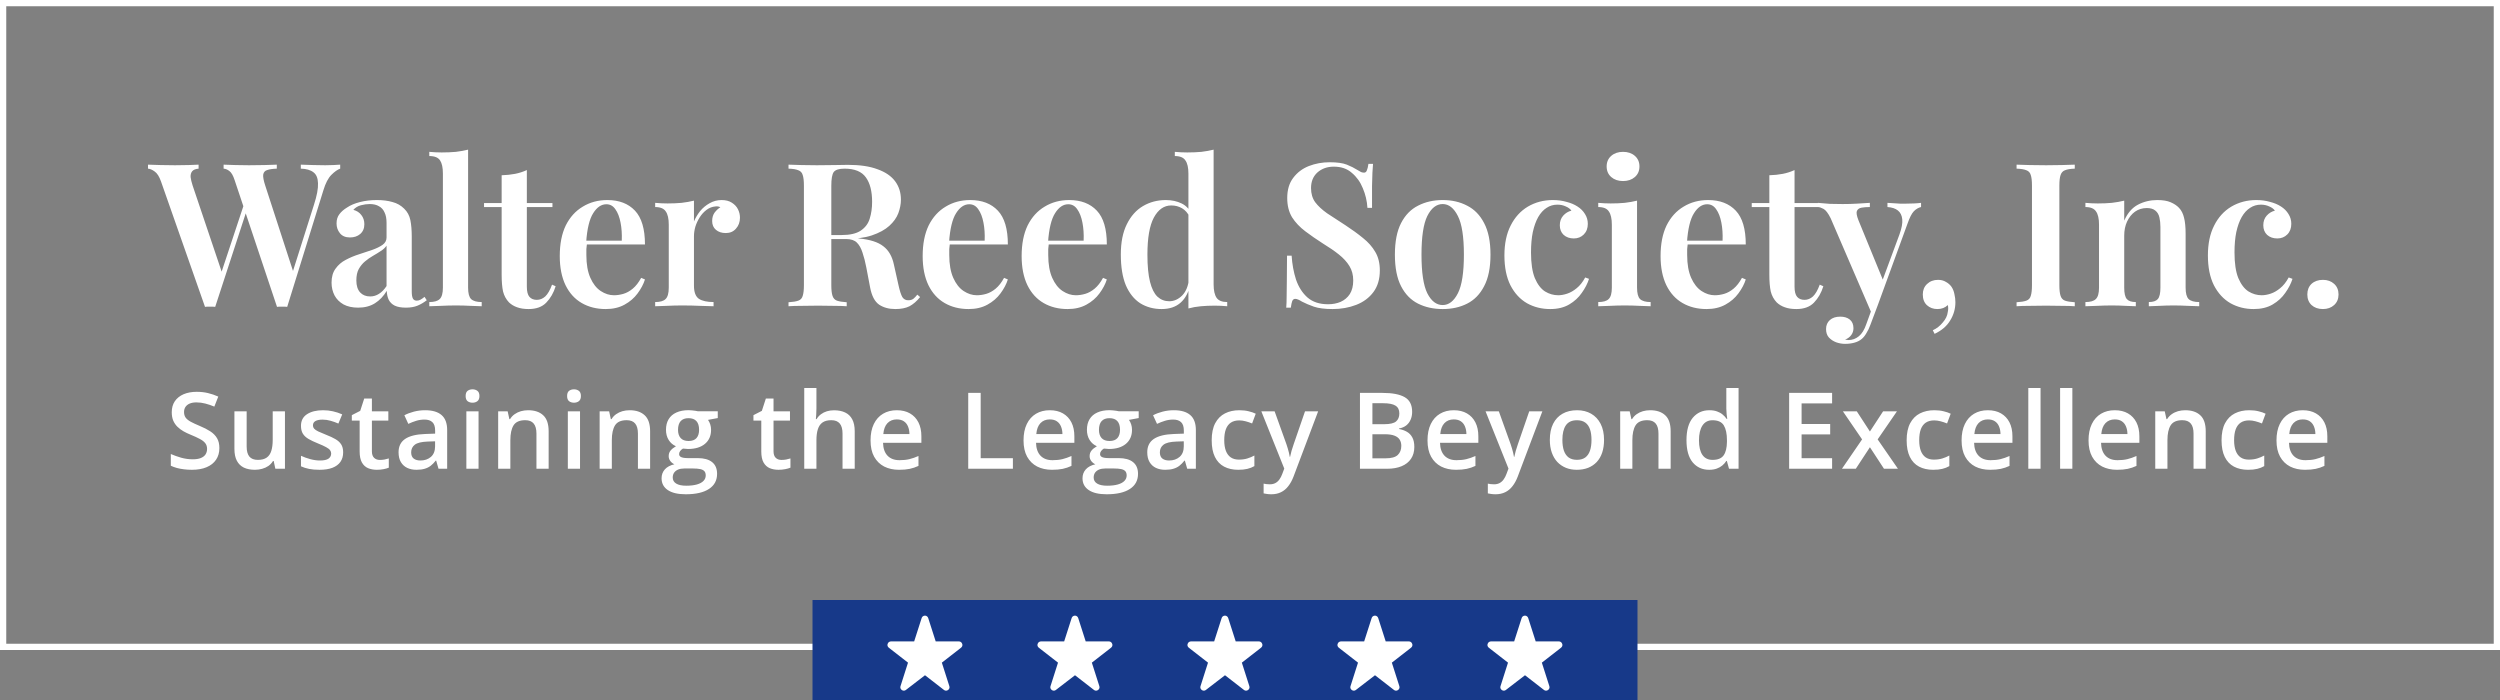 <?xml version="1.0" encoding="UTF-8"?> <svg xmlns="http://www.w3.org/2000/svg" width="400" height="112" viewBox="0 0 400 112" fill="none"><rect x="0" y="0" width="400" height="112" fill="#808080" stroke="none"/><rect x="0.5" y="0.5" width="399" height="103" stroke="white"></rect><path d="M54.432 26.344V26.984C54.005 27.133 53.536 27.464 53.024 27.976C52.512 28.488 52.085 29.309 51.744 30.44L45.952 49.096C45.824 49.096 45.685 49.085 45.536 49.064C45.408 49.064 45.269 49.064 45.12 49.064C44.992 49.064 44.853 49.064 44.704 49.064C44.576 49.085 44.448 49.096 44.32 49.096L37.536 28.808C37.301 28.083 37.024 27.603 36.704 27.368C36.405 27.133 36.096 27.005 35.776 26.984V26.344C36.288 26.365 36.907 26.387 37.632 26.408C38.379 26.429 39.115 26.44 39.84 26.44C40.736 26.44 41.579 26.429 42.368 26.408C43.157 26.387 43.797 26.365 44.288 26.344V26.984C43.627 27.005 43.115 27.08 42.752 27.208C42.389 27.315 42.176 27.56 42.112 27.944C42.069 28.307 42.176 28.883 42.432 29.672L47.04 43.848L46.4 44.872L50.24 32.744C50.709 31.293 50.923 30.152 50.88 29.32C50.859 28.488 50.613 27.901 50.144 27.56C49.675 27.197 49.003 27.005 48.128 26.984V26.344C48.832 26.365 49.493 26.387 50.112 26.408C50.752 26.429 51.392 26.44 52.032 26.44C52.523 26.44 52.96 26.429 53.344 26.408C53.749 26.387 54.112 26.365 54.432 26.344ZM31.776 26.344V26.984C31.285 27.027 30.944 27.165 30.752 27.4C30.56 27.635 30.475 27.944 30.496 28.328C30.539 28.691 30.645 29.139 30.816 29.672L35.712 44.2L34.88 45.224L39.104 32.488L39.584 33.32L34.432 49.096C34.304 49.096 34.165 49.085 34.016 49.064C33.888 49.064 33.749 49.064 33.6 49.064C33.472 49.064 33.333 49.064 33.184 49.064C33.056 49.085 32.928 49.096 32.8 49.096L25.76 29.032C25.483 28.243 25.141 27.709 24.736 27.432C24.352 27.155 24 27.005 23.68 26.984V26.344C24.235 26.365 24.907 26.387 25.696 26.408C26.485 26.429 27.253 26.44 28 26.44C28.789 26.44 29.515 26.429 30.176 26.408C30.837 26.387 31.371 26.365 31.776 26.344ZM57.304 49.224C56.386 49.224 55.608 49.053 54.968 48.712C54.328 48.349 53.848 47.869 53.528 47.272C53.208 46.653 53.048 45.971 53.048 45.224C53.048 44.307 53.261 43.56 53.688 42.984C54.114 42.387 54.658 41.917 55.32 41.576C56.002 41.213 56.717 40.915 57.464 40.68C58.21 40.424 58.914 40.189 59.576 39.976C60.237 39.741 60.781 39.475 61.208 39.176C61.634 38.877 61.848 38.483 61.848 37.992V35.656C61.848 34.973 61.741 34.419 61.528 33.992C61.336 33.544 61.037 33.213 60.632 33C60.248 32.765 59.757 32.648 59.16 32.648C58.712 32.648 58.242 32.712 57.752 32.84C57.261 32.968 56.856 33.213 56.536 33.576C57.09 33.725 57.517 34.003 57.816 34.408C58.136 34.813 58.296 35.304 58.296 35.88C58.296 36.541 58.072 37.064 57.624 37.448C57.197 37.811 56.653 37.992 55.992 37.992C55.288 37.992 54.754 37.768 54.392 37.32C54.029 36.872 53.848 36.349 53.848 35.752C53.848 35.155 53.997 34.664 54.296 34.28C54.594 33.875 55.01 33.512 55.544 33.192C56.077 32.829 56.76 32.541 57.592 32.328C58.424 32.115 59.33 32.008 60.312 32.008C61.25 32.008 62.082 32.115 62.808 32.328C63.533 32.52 64.152 32.872 64.664 33.384C65.176 33.875 65.506 34.483 65.656 35.208C65.805 35.933 65.88 36.819 65.88 37.864V46.632C65.88 47.165 65.944 47.549 66.072 47.784C66.2 47.997 66.402 48.104 66.68 48.104C66.893 48.104 67.096 48.051 67.288 47.944C67.48 47.837 67.693 47.688 67.928 47.496L68.28 48.04C67.81 48.403 67.32 48.691 66.808 48.904C66.296 49.117 65.677 49.224 64.952 49.224C64.205 49.224 63.608 49.117 63.16 48.904C62.733 48.691 62.413 48.381 62.2 47.976C62.008 47.571 61.901 47.091 61.88 46.536C61.368 47.389 60.738 48.051 59.992 48.52C59.245 48.989 58.349 49.224 57.304 49.224ZM59.224 47.432C59.736 47.432 60.205 47.293 60.632 47.016C61.08 46.739 61.485 46.323 61.848 45.768V39.304C61.634 39.624 61.325 39.912 60.92 40.168C60.536 40.424 60.12 40.68 59.672 40.936C59.224 41.192 58.797 41.491 58.392 41.832C58.008 42.152 57.677 42.557 57.4 43.048C57.144 43.517 57.016 44.125 57.016 44.872C57.016 45.704 57.218 46.344 57.624 46.792C58.029 47.219 58.562 47.432 59.224 47.432ZM74.895 23.944V46.024C74.895 46.92 75.055 47.528 75.376 47.848C75.717 48.168 76.282 48.328 77.072 48.328V49C76.688 48.979 76.101 48.957 75.311 48.936C74.543 48.893 73.754 48.872 72.944 48.872C72.154 48.872 71.344 48.893 70.511 48.936C69.701 48.957 69.093 48.979 68.688 49V48.328C69.477 48.328 70.031 48.168 70.352 47.848C70.693 47.528 70.864 46.92 70.864 46.024V27.784C70.864 26.824 70.714 26.12 70.415 25.672C70.117 25.203 69.541 24.968 68.688 24.968V24.296C69.37 24.36 70.031 24.392 70.671 24.392C71.482 24.392 72.24 24.36 72.944 24.296C73.647 24.211 74.298 24.093 74.895 23.944ZM84.295 27.208V32.488H88.391V33.128H84.295V45.864C84.295 46.632 84.434 47.176 84.711 47.496C84.988 47.816 85.383 47.976 85.895 47.976C86.386 47.976 86.834 47.795 87.239 47.432C87.644 47.048 88.007 46.419 88.327 45.544L88.903 45.8C88.583 46.845 88.082 47.72 87.399 48.424C86.738 49.107 85.799 49.448 84.583 49.448C83.858 49.448 83.239 49.352 82.727 49.16C82.236 48.989 81.81 48.733 81.447 48.392C80.978 47.901 80.658 47.315 80.487 46.632C80.338 45.949 80.263 45.043 80.263 43.912V33.128H77.447V32.488H80.263V28.04C81.031 28.019 81.746 27.944 82.407 27.816C83.068 27.688 83.698 27.485 84.295 27.208ZM97.178 32.008C99.056 32.008 100.528 32.573 101.595 33.704C102.661 34.835 103.195 36.637 103.195 39.112H92.41L92.379 38.504H99.483C99.525 37.459 99.461 36.499 99.29 35.624C99.12 34.728 98.843 34.013 98.459 33.48C98.096 32.947 97.616 32.68 97.019 32.68C96.208 32.68 95.504 33.16 94.906 34.12C94.309 35.059 93.936 36.605 93.787 38.76L93.915 38.952C93.872 39.229 93.84 39.528 93.819 39.848C93.819 40.168 93.819 40.488 93.819 40.808C93.819 42.28 94.032 43.496 94.459 44.456C94.885 45.416 95.44 46.12 96.123 46.568C96.805 47.016 97.509 47.24 98.234 47.24C98.725 47.24 99.227 47.165 99.739 47.016C100.251 46.867 100.752 46.589 101.243 46.184C101.733 45.779 102.181 45.203 102.587 44.456L103.195 44.712C102.96 45.459 102.565 46.205 102.011 46.952C101.477 47.677 100.784 48.275 99.93 48.744C99.077 49.213 98.075 49.448 96.922 49.448C95.472 49.448 94.192 49.128 93.082 48.488C91.973 47.848 91.109 46.899 90.49 45.64C89.872 44.36 89.562 42.803 89.562 40.968C89.562 39.027 89.882 37.395 90.522 36.072C91.184 34.749 92.091 33.747 93.243 33.064C94.394 32.36 95.707 32.008 97.178 32.008ZM115.45 32.008C116.111 32.008 116.655 32.147 117.082 32.424C117.53 32.701 117.86 33.053 118.074 33.48C118.287 33.907 118.394 34.355 118.394 34.824C118.394 35.528 118.18 36.115 117.754 36.584C117.348 37.053 116.804 37.288 116.122 37.288C115.482 37.288 114.959 37.117 114.554 36.776C114.148 36.435 113.946 35.965 113.946 35.368C113.946 34.835 114.074 34.387 114.33 34.024C114.607 33.661 114.916 33.373 115.258 33.16C115.023 33.032 114.756 32.989 114.458 33.032C113.946 33.075 113.476 33.256 113.05 33.576C112.623 33.896 112.26 34.291 111.962 34.76C111.663 35.229 111.428 35.731 111.258 36.264C111.108 36.797 111.034 37.309 111.034 37.8V45.704C111.034 46.749 111.3 47.453 111.834 47.816C112.367 48.157 113.146 48.328 114.17 48.328V49C113.679 48.979 112.964 48.957 112.026 48.936C111.108 48.893 110.148 48.872 109.146 48.872C108.314 48.872 107.482 48.893 106.65 48.936C105.839 48.957 105.231 48.979 104.826 49V48.328C105.615 48.328 106.17 48.168 106.49 47.848C106.831 47.528 107.002 46.92 107.002 46.024V35.944C107.002 34.984 106.842 34.28 106.522 33.832C106.223 33.363 105.658 33.128 104.826 33.128V32.456C105.508 32.52 106.17 32.552 106.81 32.552C107.599 32.552 108.346 32.52 109.05 32.456C109.775 32.371 110.436 32.253 111.034 32.104V35.432C111.29 34.835 111.62 34.28 112.026 33.768C112.452 33.256 112.954 32.84 113.53 32.52C114.127 32.179 114.767 32.008 115.45 32.008ZM126.162 26.344C126.695 26.365 127.378 26.387 128.21 26.408C129.042 26.429 129.874 26.44 130.706 26.44C131.751 26.44 132.743 26.429 133.682 26.408C134.621 26.387 135.282 26.376 135.666 26.376C137.586 26.376 139.165 26.611 140.402 27.08C141.661 27.528 142.599 28.168 143.218 29C143.837 29.832 144.146 30.813 144.146 31.944C144.146 32.648 144.007 33.373 143.73 34.12C143.453 34.845 142.973 35.517 142.29 36.136C141.607 36.755 140.669 37.267 139.474 37.672C138.301 38.056 136.797 38.248 134.962 38.248H131.89V37.608H134.642C135.986 37.608 137.01 37.373 137.714 36.904C138.439 36.413 138.919 35.773 139.154 34.984C139.41 34.173 139.538 33.277 139.538 32.296C139.538 30.611 139.207 29.309 138.546 28.392C137.885 27.453 136.743 26.984 135.122 26.984C134.247 26.984 133.671 27.165 133.394 27.528C133.138 27.891 133.01 28.627 133.01 29.736V45.608C133.01 46.376 133.074 46.952 133.202 47.336C133.33 47.72 133.565 47.976 133.906 48.104C134.269 48.232 134.791 48.317 135.474 48.36V49C134.941 48.957 134.258 48.936 133.426 48.936C132.594 48.915 131.751 48.904 130.898 48.904C129.938 48.904 129.042 48.915 128.21 48.936C127.378 48.936 126.695 48.957 126.162 49V48.36C126.866 48.317 127.389 48.232 127.73 48.104C128.093 47.976 128.327 47.72 128.434 47.336C128.562 46.952 128.626 46.376 128.626 45.608V29.736C128.626 28.947 128.562 28.371 128.434 28.008C128.327 27.624 128.093 27.368 127.73 27.24C127.389 27.091 126.866 27.005 126.162 26.984V26.344ZM131.89 37.704C132.893 37.747 133.725 37.8 134.386 37.864C135.069 37.907 135.645 37.949 136.114 37.992C136.605 38.035 137.042 38.088 137.426 38.152C139.197 38.323 140.498 38.739 141.33 39.4C142.183 40.04 142.749 41.021 143.026 42.344L143.762 45.64C143.954 46.515 144.157 47.144 144.37 47.528C144.605 47.891 144.935 48.061 145.362 48.04C145.661 48.04 145.917 47.965 146.13 47.816C146.343 47.645 146.557 47.421 146.77 47.144L147.218 47.528C146.685 48.189 146.119 48.68 145.522 49C144.925 49.299 144.167 49.448 143.25 49.448C142.226 49.448 141.362 49.213 140.658 48.744C139.954 48.253 139.474 47.336 139.218 45.992L138.61 42.792C138.439 41.896 138.237 41.107 138.002 40.424C137.789 39.741 137.49 39.208 137.106 38.824C136.722 38.44 136.157 38.248 135.41 38.248H131.954L131.89 37.704ZM155.242 32.008C157.12 32.008 158.592 32.573 159.658 33.704C160.725 34.835 161.258 36.637 161.258 39.112H150.474L150.442 38.504H157.546C157.589 37.459 157.525 36.499 157.354 35.624C157.184 34.728 156.906 34.013 156.522 33.48C156.16 32.947 155.68 32.68 155.082 32.68C154.272 32.68 153.568 33.16 152.97 34.12C152.373 35.059 152 36.605 151.85 38.76L151.978 38.952C151.936 39.229 151.904 39.528 151.882 39.848C151.882 40.168 151.882 40.488 151.882 40.808C151.882 42.28 152.096 43.496 152.522 44.456C152.949 45.416 153.504 46.12 154.186 46.568C154.869 47.016 155.573 47.24 156.298 47.24C156.789 47.24 157.29 47.165 157.802 47.016C158.314 46.867 158.816 46.589 159.306 46.184C159.797 45.779 160.245 45.203 160.65 44.456L161.258 44.712C161.024 45.459 160.629 46.205 160.074 46.952C159.541 47.677 158.848 48.275 157.994 48.744C157.141 49.213 156.138 49.448 154.986 49.448C153.536 49.448 152.256 49.128 151.146 48.488C150.037 47.848 149.173 46.899 148.554 45.64C147.936 44.36 147.626 42.803 147.626 40.968C147.626 39.027 147.946 37.395 148.586 36.072C149.248 34.749 150.154 33.747 151.306 33.064C152.458 32.36 153.77 32.008 155.242 32.008ZM171.078 32.008C172.956 32.008 174.428 32.573 175.494 33.704C176.561 34.835 177.094 36.637 177.094 39.112H166.31L166.278 38.504H173.382C173.425 37.459 173.361 36.499 173.19 35.624C173.02 34.728 172.742 34.013 172.358 33.48C171.996 32.947 171.516 32.68 170.918 32.68C170.108 32.68 169.404 33.16 168.806 34.12C168.209 35.059 167.836 36.605 167.686 38.76L167.814 38.952C167.772 39.229 167.74 39.528 167.718 39.848C167.718 40.168 167.718 40.488 167.718 40.808C167.718 42.28 167.932 43.496 168.358 44.456C168.785 45.416 169.34 46.12 170.022 46.568C170.705 47.016 171.409 47.24 172.134 47.24C172.625 47.24 173.126 47.165 173.638 47.016C174.15 46.867 174.652 46.589 175.142 46.184C175.633 45.779 176.081 45.203 176.486 44.456L177.094 44.712C176.86 45.459 176.465 46.205 175.91 46.952C175.377 47.677 174.684 48.275 173.83 48.744C172.977 49.213 171.974 49.448 170.822 49.448C169.372 49.448 168.092 49.128 166.982 48.488C165.873 47.848 165.009 46.899 164.39 45.64C163.772 44.36 163.462 42.803 163.462 40.968C163.462 39.027 163.782 37.395 164.422 36.072C165.084 34.749 165.99 33.747 167.142 33.064C168.294 32.36 169.606 32.008 171.078 32.008ZM194.179 23.944V45.512C194.179 46.472 194.339 47.187 194.659 47.656C194.979 48.104 195.544 48.328 196.355 48.328V49C195.693 48.936 195.032 48.904 194.371 48.904C193.581 48.904 192.835 48.936 192.131 49C191.427 49.064 190.765 49.181 190.147 49.352V27.784C190.147 26.824 189.987 26.12 189.667 25.672C189.368 25.203 188.803 24.968 187.971 24.968V24.296C188.653 24.36 189.315 24.392 189.955 24.392C190.765 24.392 191.523 24.36 192.227 24.296C192.931 24.211 193.581 24.093 194.179 23.944ZM186.531 32.008C187.469 32.008 188.312 32.189 189.059 32.552C189.805 32.915 190.36 33.523 190.723 34.376L190.339 34.696C190.04 34.077 189.635 33.619 189.123 33.32C188.611 33.021 188.035 32.872 187.395 32.872C186.243 32.872 185.315 33.523 184.611 34.824C183.928 36.104 183.587 38.077 183.587 40.744C183.587 42.536 183.725 43.987 184.003 45.096C184.28 46.184 184.675 46.973 185.187 47.464C185.72 47.955 186.349 48.2 187.075 48.2C187.843 48.2 188.536 47.891 189.155 47.272C189.773 46.632 190.136 45.725 190.243 44.552L190.467 45.448C190.189 46.749 189.667 47.741 188.899 48.424C188.131 49.107 187.117 49.448 185.859 49.448C184.579 49.448 183.437 49.139 182.435 48.52C181.453 47.88 180.685 46.92 180.131 45.64C179.597 44.339 179.331 42.696 179.331 40.712C179.331 38.771 179.651 37.16 180.291 35.88C180.931 34.579 181.795 33.608 182.883 32.968C183.971 32.328 185.187 32.008 186.531 32.008ZM212.741 25.96C213.935 25.96 214.853 26.088 215.493 26.344C216.133 26.6 216.687 26.877 217.157 27.176C217.413 27.325 217.615 27.443 217.765 27.528C217.935 27.592 218.095 27.624 218.245 27.624C218.458 27.624 218.607 27.507 218.693 27.272C218.799 27.037 218.885 26.685 218.949 26.216H219.685C219.663 26.621 219.631 27.091 219.589 27.624C219.567 28.157 219.546 28.872 219.525 29.768C219.525 30.643 219.525 31.805 219.525 33.256H218.789C218.725 32.168 218.479 31.123 218.053 30.12C217.647 29.117 217.061 28.296 216.293 27.656C215.546 26.995 214.586 26.664 213.413 26.664C212.367 26.664 211.493 26.973 210.789 27.592C210.106 28.211 209.765 29.043 209.765 30.088C209.765 30.984 209.989 31.741 210.437 32.36C210.885 32.957 211.514 33.544 212.325 34.12C213.157 34.675 214.138 35.315 215.269 36.04C216.314 36.723 217.253 37.405 218.085 38.088C218.917 38.749 219.567 39.485 220.037 40.296C220.527 41.107 220.773 42.099 220.773 43.272C220.773 44.659 220.431 45.811 219.749 46.728C219.066 47.645 218.149 48.328 216.997 48.776C215.845 49.224 214.586 49.448 213.221 49.448C211.962 49.448 210.959 49.32 210.213 49.064C209.487 48.808 208.858 48.541 208.325 48.264C207.855 47.965 207.493 47.816 207.237 47.816C207.023 47.816 206.863 47.933 206.757 48.168C206.671 48.403 206.597 48.755 206.533 49.224H205.797C205.839 48.733 205.861 48.157 205.861 47.496C205.882 46.835 205.893 45.981 205.893 44.936C205.914 43.869 205.925 42.525 205.925 40.904H206.661C206.746 42.269 206.981 43.549 207.365 44.744C207.77 45.917 208.378 46.867 209.189 47.592C210.021 48.317 211.119 48.68 212.485 48.68C213.231 48.68 213.903 48.552 214.501 48.296C215.119 48.019 215.61 47.603 215.973 47.048C216.335 46.472 216.517 45.747 216.517 44.872C216.517 43.997 216.314 43.229 215.909 42.568C215.503 41.907 214.938 41.288 214.213 40.712C213.487 40.136 212.634 39.549 211.653 38.952C210.65 38.312 209.711 37.661 208.837 37C207.962 36.339 207.258 35.592 206.725 34.76C206.213 33.907 205.957 32.883 205.957 31.688C205.957 30.365 206.277 29.288 206.917 28.456C207.557 27.603 208.389 26.973 209.413 26.568C210.458 26.163 211.567 25.96 212.741 25.96ZM230.831 32.008C232.303 32.008 233.605 32.307 234.735 32.904C235.887 33.48 236.794 34.408 237.455 35.688C238.138 36.968 238.479 38.653 238.479 40.744C238.479 42.835 238.138 44.52 237.455 45.8C236.794 47.08 235.887 48.008 234.735 48.584C233.605 49.16 232.303 49.448 230.831 49.448C229.359 49.448 228.047 49.16 226.895 48.584C225.743 48.008 224.837 47.08 224.175 45.8C223.514 44.52 223.183 42.835 223.183 40.744C223.183 38.653 223.514 36.968 224.175 35.688C224.837 34.408 225.743 33.48 226.895 32.904C228.047 32.307 229.359 32.008 230.831 32.008ZM230.831 32.648C229.829 32.648 229.007 33.288 228.367 34.568C227.749 35.827 227.439 37.885 227.439 40.744C227.439 43.603 227.749 45.661 228.367 46.92C229.007 48.179 229.829 48.808 230.831 48.808C231.813 48.808 232.623 48.179 233.263 46.92C233.903 45.661 234.223 43.603 234.223 40.744C234.223 37.885 233.903 35.827 233.263 34.568C232.623 33.288 231.813 32.648 230.831 32.648ZM248.45 32.008C249.24 32.008 249.965 32.104 250.626 32.296C251.309 32.467 251.896 32.712 252.386 33.032C252.898 33.352 253.304 33.757 253.602 34.248C253.901 34.717 254.05 35.24 254.05 35.816C254.05 36.52 253.837 37.085 253.41 37.512C252.984 37.939 252.45 38.152 251.81 38.152C251.149 38.152 250.605 37.96 250.178 37.576C249.773 37.192 249.57 36.68 249.57 36.04C249.57 35.421 249.752 34.909 250.114 34.504C250.477 34.099 250.914 33.832 251.426 33.704C251.234 33.427 250.936 33.203 250.53 33.032C250.125 32.84 249.677 32.744 249.186 32.744C248.546 32.744 247.97 32.915 247.458 33.256C246.946 33.576 246.498 34.067 246.114 34.728C245.752 35.368 245.464 36.168 245.25 37.128C245.058 38.067 244.962 39.155 244.962 40.392C244.962 42.12 245.165 43.485 245.57 44.488C245.997 45.491 246.541 46.205 247.202 46.632C247.864 47.037 248.568 47.24 249.314 47.24C249.762 47.24 250.242 47.155 250.754 46.984C251.266 46.813 251.768 46.525 252.258 46.12C252.77 45.715 253.229 45.139 253.634 44.392L254.242 44.616C254.008 45.363 253.624 46.109 253.09 46.856C252.578 47.603 251.906 48.221 251.074 48.712C250.242 49.203 249.229 49.448 248.034 49.448C246.669 49.448 245.432 49.139 244.322 48.52C243.213 47.88 242.328 46.92 241.666 45.64C241.026 44.36 240.706 42.771 240.706 40.872C240.706 38.995 241.037 37.405 241.698 36.104C242.36 34.781 243.277 33.768 244.45 33.064C245.645 32.36 246.978 32.008 248.45 32.008ZM259.687 24.296C260.455 24.296 261.085 24.509 261.575 24.936C262.066 25.363 262.311 25.928 262.311 26.632C262.311 27.336 262.066 27.901 261.575 28.328C261.085 28.755 260.455 28.968 259.687 28.968C258.919 28.968 258.29 28.755 257.799 28.328C257.309 27.901 257.063 27.336 257.063 26.632C257.063 25.928 257.309 25.363 257.799 24.936C258.29 24.509 258.919 24.296 259.687 24.296ZM261.927 32.104V46.024C261.927 46.92 262.087 47.528 262.407 47.848C262.749 48.168 263.314 48.328 264.103 48.328V49C263.719 48.979 263.133 48.957 262.343 48.936C261.554 48.893 260.754 48.872 259.943 48.872C259.154 48.872 258.354 48.893 257.543 48.936C256.733 48.957 256.125 48.979 255.719 49V48.328C256.509 48.328 257.063 48.168 257.383 47.848C257.725 47.528 257.895 46.92 257.895 46.024V35.976C257.895 34.995 257.735 34.28 257.415 33.832C257.117 33.363 256.551 33.128 255.719 33.128V32.456C256.402 32.52 257.063 32.552 257.703 32.552C258.493 32.552 259.239 32.52 259.943 32.456C260.669 32.371 261.33 32.253 261.927 32.104ZM273.307 32.008C275.185 32.008 276.657 32.573 277.723 33.704C278.79 34.835 279.323 36.637 279.323 39.112H268.539L268.507 38.504H275.611C275.654 37.459 275.59 36.499 275.419 35.624C275.249 34.728 274.971 34.013 274.587 33.48C274.225 32.947 273.745 32.68 273.147 32.68C272.337 32.68 271.633 33.16 271.035 34.12C270.438 35.059 270.065 36.605 269.915 38.76L270.043 38.952C270.001 39.229 269.969 39.528 269.947 39.848C269.947 40.168 269.947 40.488 269.947 40.808C269.947 42.28 270.161 43.496 270.587 44.456C271.014 45.416 271.569 46.12 272.251 46.568C272.934 47.016 273.638 47.24 274.363 47.24C274.854 47.24 275.355 47.165 275.867 47.016C276.379 46.867 276.881 46.589 277.371 46.184C277.862 45.779 278.31 45.203 278.715 44.456L279.323 44.712C279.089 45.459 278.694 46.205 278.139 46.952C277.606 47.677 276.913 48.275 276.059 48.744C275.206 49.213 274.203 49.448 273.051 49.448C271.601 49.448 270.321 49.128 269.211 48.488C268.102 47.848 267.238 46.899 266.619 45.64C266.001 44.36 265.691 42.803 265.691 40.968C265.691 39.027 266.011 37.395 266.651 36.072C267.313 34.749 268.219 33.747 269.371 33.064C270.523 32.36 271.835 32.008 273.307 32.008ZM287.127 27.208V32.488H291.223V33.128H287.127V45.864C287.127 46.632 287.266 47.176 287.543 47.496C287.821 47.816 288.215 47.976 288.727 47.976C289.218 47.976 289.666 47.795 290.071 47.432C290.477 47.048 290.839 46.419 291.159 45.544L291.735 45.8C291.415 46.845 290.914 47.72 290.231 48.424C289.57 49.107 288.631 49.448 287.415 49.448C286.69 49.448 286.071 49.352 285.559 49.16C285.069 48.989 284.642 48.733 284.279 48.392C283.81 47.901 283.49 47.315 283.319 46.632C283.17 45.949 283.095 45.043 283.095 43.912V33.128H280.279V32.488H283.095V28.04C283.863 28.019 284.578 27.944 285.239 27.816C285.901 27.688 286.53 27.485 287.127 27.208ZM307.369 32.456V33.128C306.964 33.213 306.58 33.437 306.217 33.8C305.876 34.163 305.545 34.803 305.225 35.72L300.489 48.712L299.497 50.216L292.905 34.92C292.5 34.109 292.116 33.608 291.753 33.416C291.391 33.224 291.092 33.128 290.857 33.128V32.456C291.476 32.52 292.116 32.573 292.777 32.616C293.46 32.637 294.143 32.648 294.825 32.648C295.615 32.648 296.372 32.627 297.097 32.584C297.844 32.541 298.537 32.499 299.177 32.456V33.128C298.687 33.128 298.249 33.16 297.865 33.224C297.481 33.288 297.225 33.469 297.097 33.768C296.991 34.045 297.076 34.536 297.353 35.24L301.353 45L301.097 45.128L303.913 37.512C304.276 36.509 304.425 35.699 304.361 35.08C304.297 34.461 304.063 33.992 303.657 33.672C303.252 33.352 302.697 33.171 301.993 33.128V32.456C302.335 32.477 302.676 32.499 303.017 32.52C303.359 32.541 303.689 32.563 304.009 32.584C304.329 32.584 304.639 32.584 304.937 32.584C305.385 32.584 305.823 32.573 306.249 32.552C306.697 32.531 307.071 32.499 307.369 32.456ZM300.489 48.712L299.273 51.944C299.081 52.477 298.868 52.925 298.633 53.288C298.42 53.672 298.175 53.981 297.897 54.216C297.577 54.493 297.183 54.696 296.713 54.824C296.265 54.952 295.764 55.016 295.209 55.016C294.719 55.016 294.239 54.931 293.769 54.76C293.321 54.589 292.937 54.333 292.617 53.992C292.319 53.651 292.169 53.203 292.169 52.648C292.169 52.051 292.372 51.571 292.777 51.208C293.183 50.845 293.737 50.664 294.441 50.664C295.06 50.664 295.561 50.813 295.945 51.112C296.351 51.432 296.553 51.901 296.553 52.52C296.553 52.925 296.436 53.288 296.201 53.608C295.967 53.928 295.636 54.173 295.209 54.344C295.316 54.365 295.412 54.376 295.497 54.376C295.604 54.397 295.689 54.408 295.753 54.408C296.372 54.408 296.927 54.205 297.417 53.8C297.908 53.395 298.303 52.755 298.601 51.88L299.753 48.712H300.489ZM310.08 44.776C310.571 44.776 310.987 44.883 311.328 45.096C311.691 45.288 311.989 45.544 312.224 45.864C312.459 46.205 312.619 46.6 312.704 47.048C312.811 47.496 312.864 47.933 312.864 48.36C312.864 49.405 312.587 50.376 312.032 51.272C311.499 52.168 310.667 52.883 309.536 53.416L309.248 52.84C309.867 52.563 310.4 52.147 310.848 51.592C311.317 51.059 311.584 50.493 311.648 49.896C311.733 49.512 311.733 49.149 311.648 48.808C311.221 49.235 310.667 49.448 309.984 49.448C309.323 49.448 308.768 49.245 308.32 48.84C307.872 48.435 307.648 47.859 307.648 47.112C307.648 46.429 307.872 45.875 308.32 45.448C308.789 45 309.376 44.776 310.08 44.776ZM331.963 26.344V26.984C331.28 27.005 330.757 27.091 330.395 27.24C330.053 27.368 329.819 27.624 329.691 28.008C329.563 28.371 329.499 28.947 329.499 29.736V45.608C329.499 46.376 329.563 46.952 329.691 47.336C329.819 47.72 330.053 47.976 330.395 48.104C330.757 48.232 331.28 48.317 331.963 48.36V49C331.429 48.957 330.747 48.936 329.915 48.936C329.083 48.915 328.24 48.904 327.387 48.904C326.427 48.904 325.531 48.915 324.699 48.936C323.867 48.936 323.184 48.957 322.651 49V48.36C323.355 48.317 323.877 48.232 324.219 48.104C324.581 47.976 324.816 47.72 324.923 47.336C325.051 46.952 325.115 46.376 325.115 45.608V29.736C325.115 28.947 325.051 28.371 324.923 28.008C324.816 27.624 324.581 27.368 324.219 27.24C323.877 27.091 323.355 27.005 322.651 26.984V26.344C323.184 26.365 323.867 26.387 324.699 26.408C325.531 26.429 326.427 26.44 327.387 26.44C328.24 26.44 329.083 26.429 329.915 26.408C330.747 26.387 331.429 26.365 331.963 26.344ZM345.155 32.008C346.051 32.008 346.766 32.125 347.299 32.36C347.854 32.595 348.302 32.893 348.643 33.256C349.027 33.661 349.294 34.184 349.443 34.824C349.614 35.464 349.699 36.328 349.699 37.416V46.024C349.699 46.92 349.859 47.528 350.179 47.848C350.52 48.168 351.086 48.328 351.875 48.328V49C351.491 48.979 350.894 48.957 350.083 48.936C349.294 48.893 348.526 48.872 347.779 48.872C346.99 48.872 346.222 48.893 345.475 48.936C344.728 48.957 344.174 48.979 343.811 49V48.328C344.494 48.328 344.974 48.168 345.251 47.848C345.528 47.528 345.667 46.92 345.667 46.024V36.328C345.667 35.752 345.614 35.24 345.507 34.792C345.4 34.323 345.187 33.96 344.867 33.704C344.547 33.427 344.088 33.288 343.491 33.288C342.787 33.288 342.158 33.48 341.603 33.864C341.07 34.248 340.643 34.781 340.323 35.464C340.024 36.125 339.875 36.872 339.875 37.704V46.024C339.875 46.92 340.014 47.528 340.291 47.848C340.568 48.168 341.048 48.328 341.731 48.328V49C341.368 48.979 340.824 48.957 340.099 48.936C339.374 48.893 338.638 48.872 337.891 48.872C337.102 48.872 336.302 48.893 335.491 48.936C334.68 48.957 334.072 48.979 333.667 49V48.328C334.456 48.328 335.011 48.168 335.331 47.848C335.672 47.528 335.843 46.92 335.843 46.024V35.944C335.843 34.984 335.683 34.28 335.363 33.832C335.064 33.363 334.499 33.128 333.667 33.128V32.456C334.35 32.52 335.011 32.552 335.651 32.552C336.44 32.552 337.187 32.52 337.891 32.456C338.616 32.371 339.278 32.253 339.875 32.104V35.304C340.408 34.088 341.144 33.235 342.083 32.744C343.022 32.253 344.046 32.008 345.155 32.008ZM361.008 32.008C361.797 32.008 362.522 32.104 363.184 32.296C363.866 32.467 364.453 32.712 364.944 33.032C365.456 33.352 365.861 33.757 366.16 34.248C366.458 34.717 366.608 35.24 366.608 35.816C366.608 36.52 366.394 37.085 365.968 37.512C365.541 37.939 365.008 38.152 364.368 38.152C363.706 38.152 363.162 37.96 362.736 37.576C362.33 37.192 362.128 36.68 362.128 36.04C362.128 35.421 362.309 34.909 362.672 34.504C363.034 34.099 363.472 33.832 363.984 33.704C363.792 33.427 363.493 33.203 363.088 33.032C362.682 32.84 362.234 32.744 361.744 32.744C361.104 32.744 360.528 32.915 360.016 33.256C359.504 33.576 359.056 34.067 358.672 34.728C358.309 35.368 358.021 36.168 357.808 37.128C357.616 38.067 357.52 39.155 357.52 40.392C357.52 42.12 357.722 43.485 358.128 44.488C358.554 45.491 359.098 46.205 359.76 46.632C360.421 47.037 361.125 47.24 361.872 47.24C362.32 47.24 362.8 47.155 363.312 46.984C363.824 46.813 364.325 46.525 364.816 46.12C365.328 45.715 365.786 45.139 366.192 44.392L366.8 44.616C366.565 45.363 366.181 46.109 365.648 46.856C365.136 47.603 364.464 48.221 363.632 48.712C362.8 49.203 361.786 49.448 360.592 49.448C359.226 49.448 357.989 49.139 356.88 48.52C355.77 47.88 354.885 46.92 354.224 45.64C353.584 44.36 353.264 42.771 353.264 40.872C353.264 38.995 353.594 37.405 354.256 36.104C354.917 34.781 355.834 33.768 357.008 33.064C358.202 32.36 359.536 32.008 361.008 32.008ZM371.669 44.776C372.394 44.776 372.992 44.989 373.461 45.416C373.93 45.843 374.165 46.408 374.165 47.112C374.165 47.816 373.93 48.381 373.461 48.808C372.992 49.235 372.394 49.448 371.669 49.448C370.922 49.448 370.314 49.235 369.845 48.808C369.397 48.381 369.173 47.816 369.173 47.112C369.173 46.408 369.397 45.843 369.845 45.416C370.314 44.989 370.922 44.776 371.669 44.776Z" fill="white"></path><path d="M35.1 71.696C35.1 72.416 34.922 73.035 34.568 73.556C34.22 74.076 33.716 74.474 33.058 74.751C32.405 75.028 31.624 75.166 30.717 75.166C30.274 75.166 29.851 75.141 29.447 75.091C29.043 75.041 28.661 74.97 28.301 74.876C27.947 74.776 27.623 74.657 27.33 74.519V72.643C27.823 72.858 28.373 73.055 28.982 73.232C29.591 73.403 30.21 73.489 30.841 73.489C31.356 73.489 31.782 73.423 32.12 73.29C32.463 73.152 32.717 72.958 32.883 72.709C33.049 72.454 33.132 72.158 33.132 71.821C33.132 71.461 33.035 71.157 32.842 70.908C32.648 70.659 32.355 70.432 31.962 70.227C31.575 70.017 31.088 69.793 30.501 69.555C30.102 69.394 29.721 69.212 29.355 69.007C28.996 68.802 28.675 68.561 28.393 68.285C28.11 68.008 27.886 67.681 27.72 67.305C27.56 66.923 27.48 66.475 27.48 65.96C27.48 65.274 27.643 64.688 27.969 64.201C28.301 63.714 28.766 63.34 29.364 63.08C29.967 62.82 30.67 62.69 31.472 62.69C32.109 62.69 32.706 62.756 33.265 62.889C33.83 63.022 34.383 63.21 34.925 63.454L34.294 65.056C33.796 64.851 33.312 64.688 32.842 64.566C32.377 64.444 31.901 64.383 31.414 64.383C30.994 64.383 30.637 64.447 30.343 64.574C30.05 64.701 29.826 64.881 29.671 65.114C29.521 65.341 29.447 65.612 29.447 65.927C29.447 66.281 29.533 66.58 29.704 66.824C29.881 67.062 30.152 67.28 30.518 67.48C30.888 67.679 31.364 67.9 31.945 68.144C32.615 68.42 33.182 68.711 33.647 69.015C34.117 69.32 34.477 69.685 34.726 70.111C34.975 70.531 35.1 71.06 35.1 71.696ZM45.592 65.811V75H44.056L43.79 73.763H43.682C43.489 74.079 43.242 74.341 42.944 74.552C42.645 74.757 42.313 74.909 41.947 75.008C41.582 75.113 41.198 75.166 40.794 75.166C40.102 75.166 39.51 75.05 39.017 74.817C38.53 74.579 38.157 74.214 37.897 73.722C37.636 73.229 37.507 72.593 37.507 71.812V65.811H39.465V71.447C39.465 72.161 39.609 72.695 39.897 73.049C40.19 73.403 40.644 73.581 41.258 73.581C41.851 73.581 42.321 73.459 42.67 73.215C43.018 72.972 43.264 72.612 43.408 72.136C43.558 71.66 43.633 71.076 43.633 70.385V65.811H45.592ZM54.905 72.377C54.905 72.98 54.758 73.489 54.465 73.904C54.171 74.319 53.742 74.635 53.178 74.851C52.619 75.061 51.933 75.166 51.12 75.166C50.477 75.166 49.924 75.119 49.459 75.025C49 74.936 48.566 74.798 48.156 74.61V72.925C48.593 73.13 49.083 73.307 49.625 73.456C50.173 73.606 50.691 73.68 51.178 73.68C51.819 73.68 52.282 73.581 52.564 73.381C52.846 73.177 52.987 72.905 52.987 72.568C52.987 72.369 52.929 72.192 52.813 72.037C52.702 71.876 52.492 71.713 52.182 71.547C51.878 71.375 51.429 71.171 50.837 70.933C50.256 70.7 49.766 70.468 49.368 70.235C48.97 70.003 48.668 69.724 48.463 69.397C48.258 69.065 48.156 68.642 48.156 68.127C48.156 67.314 48.477 66.697 49.119 66.276C49.766 65.85 50.621 65.637 51.684 65.637C52.248 65.637 52.78 65.695 53.278 65.811C53.781 65.922 54.274 66.085 54.755 66.301L54.141 67.77C53.726 67.587 53.308 67.438 52.888 67.322C52.472 67.2 52.049 67.139 51.617 67.139C51.114 67.139 50.729 67.217 50.464 67.372C50.204 67.526 50.074 67.748 50.074 68.036C50.074 68.251 50.137 68.434 50.264 68.584C50.392 68.733 50.61 68.882 50.92 69.032C51.236 69.181 51.673 69.367 52.232 69.588C52.78 69.798 53.253 70.019 53.651 70.252C54.055 70.479 54.365 70.758 54.581 71.09C54.797 71.422 54.905 71.851 54.905 72.377ZM60.773 73.589C61.028 73.589 61.279 73.567 61.528 73.522C61.777 73.473 62.004 73.415 62.209 73.348V74.826C61.993 74.92 61.714 75 61.371 75.066C61.028 75.133 60.671 75.166 60.3 75.166C59.78 75.166 59.312 75.08 58.897 74.909C58.482 74.732 58.153 74.43 57.909 74.004C57.666 73.578 57.544 72.988 57.544 72.236V67.297H56.291V66.425L57.635 65.736L58.274 63.769H59.503V65.811H62.134V67.297H59.503V72.211C59.503 72.676 59.619 73.022 59.852 73.249C60.084 73.475 60.391 73.589 60.773 73.589ZM68.019 65.637C69.181 65.637 70.058 65.894 70.65 66.409C71.248 66.923 71.547 67.726 71.547 68.816V75H70.161L69.787 73.697H69.721C69.461 74.029 69.192 74.303 68.916 74.519C68.639 74.734 68.318 74.895 67.953 75C67.593 75.111 67.153 75.166 66.633 75.166C66.085 75.166 65.595 75.066 65.164 74.867C64.732 74.662 64.392 74.353 64.143 73.938C63.894 73.522 63.769 72.997 63.769 72.36C63.769 71.414 64.121 70.703 64.823 70.227C65.532 69.751 66.6 69.488 68.028 69.439L69.621 69.38V68.899C69.621 68.263 69.472 67.809 69.173 67.538C68.88 67.266 68.465 67.131 67.928 67.131C67.469 67.131 67.023 67.197 66.591 67.33C66.16 67.463 65.739 67.626 65.33 67.82L64.699 66.442C65.147 66.204 65.656 66.01 66.226 65.861C66.802 65.711 67.399 65.637 68.019 65.637ZM69.613 70.609L68.426 70.65C67.452 70.684 66.769 70.85 66.376 71.148C65.983 71.447 65.786 71.857 65.786 72.377C65.786 72.831 65.922 73.163 66.193 73.373C66.464 73.578 66.821 73.68 67.264 73.68C67.939 73.68 68.498 73.489 68.941 73.107C69.389 72.72 69.613 72.153 69.613 71.406V70.609ZM76.569 65.811V75H74.618V65.811H76.569ZM75.606 62.291C75.905 62.291 76.162 62.372 76.378 62.532C76.599 62.693 76.71 62.969 76.71 63.362C76.71 63.75 76.599 64.026 76.378 64.192C76.162 64.353 75.905 64.433 75.606 64.433C75.296 64.433 75.033 64.353 74.817 64.192C74.607 64.026 74.502 63.75 74.502 63.362C74.502 62.969 74.607 62.693 74.817 62.532C75.033 62.372 75.296 62.291 75.606 62.291ZM84.496 65.637C85.53 65.637 86.336 65.905 86.911 66.442C87.492 66.973 87.783 67.828 87.783 69.007V75H85.832V69.372C85.832 68.658 85.685 68.124 85.392 67.77C85.099 67.41 84.645 67.231 84.031 67.231C83.14 67.231 82.52 67.504 82.171 68.052C81.828 68.6 81.657 69.394 81.657 70.435V75H79.706V65.811H81.225L81.499 67.056H81.607C81.806 66.735 82.052 66.472 82.346 66.268C82.644 66.057 82.977 65.9 83.342 65.794C83.713 65.689 84.097 65.637 84.496 65.637ZM92.804 65.811V75H90.854V65.811H92.804ZM91.841 62.291C92.14 62.291 92.398 62.372 92.613 62.532C92.835 62.693 92.945 62.969 92.945 63.362C92.945 63.75 92.835 64.026 92.613 64.192C92.398 64.353 92.14 64.433 91.841 64.433C91.531 64.433 91.269 64.353 91.053 64.192C90.843 64.026 90.737 63.75 90.737 63.362C90.737 62.969 90.843 62.693 91.053 62.532C91.269 62.372 91.531 62.291 91.841 62.291ZM100.731 65.637C101.766 65.637 102.571 65.905 103.147 66.442C103.728 66.973 104.018 67.828 104.018 69.007V75H102.068V69.372C102.068 68.658 101.921 68.124 101.628 67.77C101.334 67.41 100.881 67.231 100.266 67.231C99.375 67.231 98.756 67.504 98.407 68.052C98.064 68.6 97.892 69.394 97.892 70.435V75H95.942V65.811H97.461L97.735 67.056H97.843C98.042 66.735 98.288 66.472 98.581 66.268C98.88 66.057 99.212 65.9 99.577 65.794C99.948 65.689 100.333 65.637 100.731 65.637ZM109.712 79.084C108.467 79.084 107.513 78.86 106.849 78.412C106.185 77.963 105.852 77.335 105.852 76.527C105.852 75.963 106.03 75.484 106.384 75.091C106.738 74.704 107.244 74.436 107.903 74.286C107.654 74.175 107.438 74.004 107.255 73.772C107.078 73.534 106.99 73.271 106.99 72.983C106.99 72.64 107.087 72.347 107.28 72.103C107.474 71.859 107.764 71.624 108.152 71.397C107.67 71.193 107.283 70.861 106.99 70.401C106.702 69.936 106.558 69.391 106.558 68.766C106.558 68.102 106.699 67.538 106.981 67.073C107.264 66.602 107.676 66.245 108.218 66.002C108.761 65.753 109.416 65.628 110.185 65.628C110.352 65.628 110.531 65.639 110.725 65.662C110.924 65.678 111.107 65.7 111.273 65.728C111.444 65.75 111.574 65.775 111.663 65.803H114.842V66.89L113.282 67.181C113.431 67.391 113.55 67.632 113.639 67.903C113.727 68.168 113.771 68.459 113.771 68.774C113.771 69.726 113.442 70.476 112.784 71.024C112.131 71.566 111.229 71.837 110.078 71.837C109.801 71.826 109.532 71.804 109.272 71.771C109.073 71.893 108.921 72.028 108.816 72.178C108.711 72.322 108.658 72.485 108.658 72.668C108.658 72.817 108.711 72.939 108.816 73.033C108.921 73.121 109.076 73.188 109.281 73.232C109.491 73.276 109.746 73.298 110.044 73.298H111.63C112.637 73.298 113.406 73.511 113.937 73.938C114.469 74.364 114.734 74.989 114.734 75.814C114.734 76.859 114.303 77.665 113.439 78.229C112.576 78.799 111.334 79.084 109.712 79.084ZM109.787 77.714C110.468 77.714 111.04 77.648 111.505 77.515C111.97 77.382 112.322 77.191 112.56 76.942C112.797 76.699 112.916 76.408 112.916 76.071C112.916 75.772 112.842 75.542 112.692 75.382C112.543 75.221 112.319 75.111 112.02 75.05C111.721 74.989 111.35 74.959 110.908 74.959H109.463C109.104 74.959 108.785 75.014 108.509 75.124C108.232 75.241 108.016 75.407 107.861 75.623C107.712 75.838 107.637 76.099 107.637 76.403C107.637 76.823 107.823 77.147 108.193 77.374C108.57 77.601 109.101 77.714 109.787 77.714ZM110.169 70.559C110.739 70.559 111.162 70.404 111.439 70.094C111.716 69.779 111.854 69.336 111.854 68.766C111.854 68.146 111.71 67.681 111.422 67.372C111.14 67.062 110.72 66.907 110.161 66.907C109.613 66.907 109.195 67.064 108.907 67.38C108.625 67.695 108.484 68.163 108.484 68.783C108.484 69.342 108.625 69.779 108.907 70.094C109.195 70.404 109.615 70.559 110.169 70.559ZM125.035 73.589C125.289 73.589 125.541 73.567 125.79 73.522C126.039 73.473 126.266 73.415 126.471 73.348V74.826C126.255 74.92 125.976 75 125.633 75.066C125.289 75.133 124.933 75.166 124.562 75.166C124.042 75.166 123.574 75.08 123.159 74.909C122.744 74.732 122.415 74.43 122.171 74.004C121.928 73.578 121.806 72.988 121.806 72.236V67.297H120.552V66.425L121.897 65.736L122.536 63.769H123.765V65.811H126.396V67.297H123.765V72.211C123.765 72.676 123.881 73.022 124.114 73.249C124.346 73.475 124.653 73.589 125.035 73.589ZM130.629 62.084V65.33C130.629 65.667 130.618 65.996 130.596 66.317C130.58 66.638 130.56 66.887 130.538 67.064H130.646C130.84 66.743 131.078 66.481 131.36 66.276C131.642 66.066 131.957 65.908 132.306 65.803C132.66 65.698 133.037 65.645 133.435 65.645C134.138 65.645 134.735 65.764 135.228 66.002C135.72 66.234 136.097 66.597 136.357 67.089C136.622 67.582 136.755 68.221 136.755 69.007V75H134.805V69.372C134.805 68.658 134.658 68.124 134.365 67.77C134.071 67.41 133.618 67.231 133.003 67.231C132.411 67.231 131.941 67.355 131.592 67.604C131.249 67.847 131.003 68.21 130.853 68.691C130.704 69.167 130.629 69.748 130.629 70.435V75H128.679V62.084H130.629ZM143.487 65.637C144.306 65.637 145.009 65.805 145.595 66.143C146.182 66.481 146.633 66.959 146.948 67.579C147.264 68.199 147.421 68.94 147.421 69.804V70.85H141.287C141.309 71.741 141.547 72.427 142.001 72.908C142.46 73.39 143.102 73.63 143.927 73.63C144.513 73.63 145.039 73.575 145.504 73.464C145.974 73.348 146.459 73.179 146.957 72.958V74.543C146.497 74.759 146.03 74.917 145.554 75.017C145.078 75.116 144.508 75.166 143.844 75.166C142.942 75.166 142.148 74.992 141.462 74.643C140.781 74.289 140.247 73.763 139.859 73.066C139.478 72.369 139.287 71.503 139.287 70.468C139.287 69.439 139.461 68.564 139.81 67.845C140.158 67.125 140.648 66.578 141.279 66.201C141.91 65.825 142.646 65.637 143.487 65.637ZM143.487 67.106C142.873 67.106 142.375 67.305 141.993 67.704C141.616 68.102 141.395 68.686 141.329 69.455H145.512C145.507 68.996 145.429 68.589 145.28 68.235C145.136 67.881 144.915 67.604 144.616 67.405C144.323 67.206 143.946 67.106 143.487 67.106ZM154.916 75V62.864H156.909V73.307H162.063V75H154.916ZM167.965 65.637C168.784 65.637 169.487 65.805 170.073 66.143C170.66 66.481 171.111 66.959 171.426 67.579C171.742 68.199 171.899 68.94 171.899 69.804V70.85H165.765C165.787 71.741 166.025 72.427 166.479 72.908C166.938 73.39 167.58 73.63 168.405 73.63C168.991 73.63 169.517 73.575 169.982 73.464C170.452 73.348 170.937 73.179 171.435 72.958V74.543C170.975 74.759 170.508 74.917 170.032 75.017C169.556 75.116 168.986 75.166 168.322 75.166C167.42 75.166 166.626 74.992 165.94 74.643C165.259 74.289 164.725 73.763 164.337 73.066C163.956 72.369 163.765 71.503 163.765 70.468C163.765 69.439 163.939 68.564 164.288 67.845C164.636 67.125 165.126 66.578 165.757 66.201C166.388 65.825 167.124 65.637 167.965 65.637ZM167.965 67.106C167.351 67.106 166.853 67.305 166.471 67.704C166.094 68.102 165.873 68.686 165.807 69.455H169.99C169.985 68.996 169.907 68.589 169.758 68.235C169.614 67.881 169.393 67.604 169.094 67.405C168.801 67.206 168.424 67.106 167.965 67.106ZM177.062 79.084C175.817 79.084 174.863 78.86 174.198 78.412C173.534 77.963 173.202 77.335 173.202 76.527C173.202 75.963 173.379 75.484 173.734 75.091C174.088 74.704 174.594 74.436 175.253 74.286C175.004 74.175 174.788 74.004 174.605 73.772C174.428 73.534 174.34 73.271 174.34 72.983C174.34 72.64 174.436 72.347 174.63 72.103C174.824 71.859 175.114 71.624 175.502 71.397C175.02 71.193 174.633 70.861 174.34 70.401C174.052 69.936 173.908 69.391 173.908 68.766C173.908 68.102 174.049 67.538 174.331 67.073C174.613 66.602 175.026 66.245 175.568 66.002C176.11 65.753 176.766 65.628 177.535 65.628C177.701 65.628 177.881 65.639 178.075 65.662C178.274 65.678 178.457 65.7 178.623 65.728C178.794 65.75 178.924 65.775 179.013 65.803H182.192V66.89L180.632 67.181C180.781 67.391 180.9 67.632 180.988 67.903C181.077 68.168 181.121 68.459 181.121 68.774C181.121 69.726 180.792 70.476 180.134 71.024C179.481 71.566 178.579 71.837 177.427 71.837C177.151 71.826 176.882 71.804 176.622 71.771C176.423 71.893 176.271 72.028 176.166 72.178C176.061 72.322 176.008 72.485 176.008 72.668C176.008 72.817 176.061 72.939 176.166 73.033C176.271 73.121 176.426 73.188 176.631 73.232C176.841 73.276 177.095 73.298 177.394 73.298H178.98C179.987 73.298 180.756 73.511 181.287 73.938C181.819 74.364 182.084 74.989 182.084 75.814C182.084 76.859 181.653 77.665 180.789 78.229C179.926 78.799 178.684 79.084 177.062 79.084ZM177.137 77.714C177.818 77.714 178.39 77.648 178.855 77.515C179.32 77.382 179.671 77.191 179.909 76.942C180.147 76.699 180.266 76.408 180.266 76.071C180.266 75.772 180.192 75.542 180.042 75.382C179.893 75.221 179.669 75.111 179.37 75.05C179.071 74.989 178.7 74.959 178.258 74.959H176.813C176.454 74.959 176.135 75.014 175.859 75.124C175.582 75.241 175.366 75.407 175.211 75.623C175.062 75.838 174.987 76.099 174.987 76.403C174.987 76.823 175.172 77.147 175.543 77.374C175.919 77.601 176.451 77.714 177.137 77.714ZM177.519 70.559C178.089 70.559 178.512 70.404 178.789 70.094C179.065 69.779 179.204 69.336 179.204 68.766C179.204 68.146 179.06 67.681 178.772 67.372C178.49 67.062 178.069 66.907 177.51 66.907C176.963 66.907 176.545 67.064 176.257 67.38C175.975 67.695 175.834 68.163 175.834 68.783C175.834 69.342 175.975 69.779 176.257 70.094C176.545 70.404 176.965 70.559 177.519 70.559ZM187.811 65.637C188.974 65.637 189.851 65.894 190.443 66.409C191.04 66.923 191.339 67.726 191.339 68.816V75H189.953L189.579 73.697H189.513C189.253 74.029 188.985 74.303 188.708 74.519C188.431 74.734 188.11 74.895 187.745 75C187.385 75.111 186.945 75.166 186.425 75.166C185.877 75.166 185.388 75.066 184.956 74.867C184.524 74.662 184.184 74.353 183.935 73.938C183.686 73.522 183.561 72.997 183.561 72.36C183.561 71.414 183.913 70.703 184.616 70.227C185.324 69.751 186.392 69.488 187.82 69.439L189.413 69.38V68.899C189.413 68.263 189.264 67.809 188.965 67.538C188.672 67.266 188.257 67.131 187.72 67.131C187.261 67.131 186.815 67.197 186.384 67.33C185.952 67.463 185.531 67.626 185.122 67.82L184.491 66.442C184.939 66.204 185.448 66.01 186.018 65.861C186.594 65.711 187.192 65.637 187.811 65.637ZM189.405 70.609L188.218 70.65C187.244 70.684 186.561 70.85 186.168 71.148C185.775 71.447 185.578 71.857 185.578 72.377C185.578 72.831 185.714 73.163 185.985 73.373C186.256 73.578 186.613 73.68 187.056 73.68C187.731 73.68 188.29 73.489 188.733 73.107C189.181 72.72 189.405 72.153 189.405 71.406V70.609ZM198.112 75.166C197.244 75.166 196.491 74.997 195.855 74.66C195.218 74.322 194.728 73.805 194.385 73.107C194.042 72.41 193.871 71.525 193.871 70.451C193.871 69.333 194.059 68.42 194.435 67.712C194.811 67.004 195.332 66.481 195.996 66.143C196.665 65.805 197.432 65.637 198.295 65.637C198.843 65.637 199.338 65.692 199.781 65.803C200.229 65.908 200.608 66.038 200.918 66.193L200.337 67.753C199.999 67.615 199.654 67.499 199.299 67.405C198.945 67.311 198.605 67.264 198.278 67.264C197.742 67.264 197.293 67.383 196.934 67.621C196.579 67.859 196.314 68.213 196.137 68.683C195.965 69.153 195.879 69.737 195.879 70.435C195.879 71.11 195.968 71.68 196.145 72.144C196.322 72.604 196.585 72.953 196.934 73.19C197.282 73.423 197.711 73.539 198.22 73.539C198.724 73.539 199.175 73.478 199.573 73.356C199.972 73.235 200.348 73.077 200.702 72.883V74.577C200.354 74.776 199.98 74.922 199.582 75.017C199.183 75.116 198.693 75.166 198.112 75.166ZM201.814 65.811H203.939L205.823 71.057C205.906 71.295 205.981 71.53 206.048 71.763C206.12 71.99 206.18 72.214 206.23 72.435C206.286 72.656 206.33 72.878 206.363 73.099H206.413C206.468 72.811 206.546 72.49 206.645 72.136C206.75 71.776 206.867 71.417 206.994 71.057L208.803 65.811H210.904L206.961 76.262C206.734 76.859 206.454 77.368 206.122 77.789C205.796 78.215 205.408 78.536 204.96 78.752C204.512 78.973 204 79.084 203.425 79.084C203.148 79.084 202.907 79.067 202.702 79.034C202.498 79.007 202.323 78.976 202.179 78.943V77.382C202.296 77.41 202.442 77.435 202.619 77.457C202.796 77.479 202.979 77.49 203.167 77.49C203.516 77.49 203.817 77.421 204.072 77.283C204.327 77.144 204.542 76.948 204.719 76.693C204.897 76.444 205.043 76.159 205.159 75.838L205.483 74.975L201.814 65.811ZM217.593 62.864H221.204C222.77 62.864 223.952 63.091 224.749 63.545C225.545 63.999 225.944 64.782 225.944 65.894C225.944 66.359 225.861 66.779 225.695 67.156C225.534 67.526 225.299 67.834 224.989 68.077C224.679 68.315 224.298 68.476 223.844 68.559V68.642C224.314 68.725 224.732 68.871 225.097 69.082C225.468 69.292 225.758 69.593 225.969 69.986C226.185 70.379 226.292 70.888 226.292 71.514C226.292 72.255 226.115 72.886 225.761 73.406C225.413 73.926 224.912 74.322 224.259 74.593C223.611 74.864 222.842 75 221.951 75H217.593V62.864ZM219.585 67.87H221.495C222.397 67.87 223.022 67.723 223.371 67.43C223.719 67.136 223.894 66.707 223.894 66.143C223.894 65.567 223.686 65.153 223.271 64.898C222.862 64.643 222.209 64.516 221.312 64.516H219.585V67.87ZM219.585 69.48V73.332H221.686C222.615 73.332 223.268 73.152 223.645 72.792C224.021 72.432 224.209 71.945 224.209 71.331C224.209 70.955 224.123 70.628 223.952 70.352C223.786 70.075 223.512 69.862 223.13 69.712C222.748 69.558 222.233 69.48 221.586 69.48H219.585ZM232.601 65.637C233.42 65.637 234.123 65.805 234.709 66.143C235.296 66.481 235.747 66.959 236.062 67.579C236.378 68.199 236.535 68.94 236.535 69.804V70.85H230.401C230.423 71.741 230.661 72.427 231.115 72.908C231.574 73.39 232.216 73.63 233.041 73.63C233.627 73.63 234.153 73.575 234.618 73.464C235.088 73.348 235.572 73.179 236.07 72.958V74.543C235.611 74.759 235.144 74.917 234.668 75.017C234.192 75.116 233.622 75.166 232.958 75.166C232.056 75.166 231.262 74.992 230.575 74.643C229.895 74.289 229.361 73.763 228.973 73.066C228.591 72.369 228.401 71.503 228.401 70.468C228.401 69.439 228.575 68.564 228.924 67.845C229.272 67.125 229.762 66.578 230.393 66.201C231.024 65.825 231.76 65.637 232.601 65.637ZM232.601 67.106C231.987 67.106 231.488 67.305 231.107 67.704C230.73 68.102 230.509 68.686 230.443 69.455H234.626C234.621 68.996 234.543 68.589 234.394 68.235C234.25 67.881 234.029 67.604 233.73 67.405C233.436 67.206 233.06 67.106 232.601 67.106ZM237.689 65.811H239.814L241.698 71.057C241.781 71.295 241.856 71.53 241.922 71.763C241.994 71.99 242.055 72.214 242.105 72.435C242.16 72.656 242.204 72.878 242.238 73.099H242.287C242.343 72.811 242.42 72.49 242.52 72.136C242.625 71.776 242.741 71.417 242.868 71.057L244.678 65.811H246.778L242.835 76.262C242.608 76.859 242.329 77.368 241.997 77.789C241.67 78.215 241.283 78.536 240.835 78.752C240.387 78.973 239.875 79.084 239.299 79.084C239.022 79.084 238.782 79.067 238.577 79.034C238.372 79.007 238.198 78.976 238.054 78.943V77.382C238.17 77.41 238.317 77.435 238.494 77.457C238.671 77.479 238.854 77.49 239.042 77.49C239.39 77.49 239.692 77.421 239.947 77.283C240.201 77.144 240.417 76.948 240.594 76.693C240.771 76.444 240.918 76.159 241.034 75.838L241.358 74.975L237.689 65.811ZM256.647 70.385C256.647 71.148 256.548 71.826 256.349 72.418C256.149 73.011 255.859 73.511 255.477 73.921C255.095 74.325 254.636 74.635 254.099 74.851C253.562 75.061 252.956 75.166 252.281 75.166C251.65 75.166 251.072 75.061 250.546 74.851C250.021 74.635 249.564 74.325 249.177 73.921C248.795 73.511 248.499 73.011 248.289 72.418C248.078 71.826 247.973 71.148 247.973 70.385C247.973 69.372 248.147 68.514 248.496 67.811C248.85 67.103 249.354 66.564 250.007 66.193C250.66 65.822 251.437 65.637 252.339 65.637C253.186 65.637 253.933 65.822 254.581 66.193C255.228 66.564 255.734 67.103 256.1 67.811C256.465 68.52 256.647 69.378 256.647 70.385ZM249.982 70.385C249.982 71.054 250.062 71.627 250.223 72.103C250.389 72.579 250.643 72.944 250.986 73.199C251.329 73.448 251.772 73.572 252.314 73.572C252.857 73.572 253.299 73.448 253.643 73.199C253.986 72.944 254.237 72.579 254.398 72.103C254.558 71.627 254.639 71.054 254.639 70.385C254.639 69.715 254.558 69.148 254.398 68.683C254.237 68.213 253.986 67.856 253.643 67.612C253.299 67.363 252.854 67.239 252.306 67.239C251.498 67.239 250.909 67.51 250.538 68.052C250.167 68.595 249.982 69.372 249.982 70.385ZM264.018 65.637C265.053 65.637 265.858 65.905 266.434 66.442C267.015 66.973 267.305 67.828 267.305 69.007V75H265.355V69.372C265.355 68.658 265.208 68.124 264.915 67.77C264.621 67.41 264.168 67.231 263.553 67.231C262.662 67.231 262.043 67.504 261.694 68.052C261.351 68.6 261.179 69.394 261.179 70.435V75H259.229V65.811H260.748L261.022 67.056H261.13C261.329 66.735 261.575 66.472 261.868 66.268C262.167 66.057 262.499 65.9 262.864 65.794C263.235 65.689 263.62 65.637 264.018 65.637ZM273.464 75.166C272.368 75.166 271.489 74.768 270.825 73.971C270.166 73.168 269.837 71.987 269.837 70.426C269.837 68.849 270.172 67.657 270.841 66.849C271.516 66.041 272.404 65.637 273.506 65.637C273.971 65.637 274.377 65.7 274.726 65.828C275.075 65.949 275.373 66.115 275.622 66.326C275.877 66.536 276.093 66.771 276.27 67.031H276.361C276.333 66.86 276.3 66.613 276.262 66.293C276.228 65.966 276.212 65.664 276.212 65.388V62.084H278.171V75H276.643L276.295 73.747H276.212C276.046 74.012 275.835 74.253 275.581 74.469C275.332 74.679 275.033 74.848 274.684 74.975C274.341 75.102 273.935 75.166 273.464 75.166ZM274.012 73.581C274.848 73.581 275.437 73.34 275.78 72.858C276.123 72.377 276.3 71.655 276.311 70.692V70.435C276.311 69.405 276.145 68.617 275.813 68.069C275.481 67.516 274.875 67.239 273.995 67.239C273.293 67.239 272.756 67.524 272.385 68.094C272.02 68.658 271.837 69.447 271.837 70.46C271.837 71.472 272.02 72.247 272.385 72.784C272.756 73.315 273.298 73.581 274.012 73.581ZM293.136 75H286.263V62.864H293.136V64.541H288.255V67.836H292.829V69.505H288.255V73.315H293.136V75ZM297.934 70.302L294.863 65.811H297.087L299.187 69.04L301.296 65.811H303.512L300.424 70.302L303.67 75H301.437L299.187 71.555L296.93 75H294.713L297.934 70.302ZM309.306 75.166C308.437 75.166 307.684 74.997 307.048 74.66C306.411 74.322 305.922 73.805 305.579 73.107C305.235 72.41 305.064 71.525 305.064 70.451C305.064 69.333 305.252 68.42 305.628 67.712C306.005 67.004 306.525 66.481 307.189 66.143C307.859 65.805 308.625 65.637 309.488 65.637C310.036 65.637 310.531 65.692 310.974 65.803C311.422 65.908 311.801 66.038 312.111 66.193L311.53 67.753C311.193 67.615 310.847 67.499 310.493 67.405C310.138 67.311 309.798 67.264 309.472 67.264C308.935 67.264 308.487 67.383 308.127 67.621C307.773 67.859 307.507 68.213 307.33 68.683C307.158 69.153 307.073 69.737 307.073 70.435C307.073 71.11 307.161 71.68 307.338 72.144C307.515 72.604 307.778 72.953 308.127 73.19C308.476 73.423 308.904 73.539 309.414 73.539C309.917 73.539 310.368 73.478 310.767 73.356C311.165 73.235 311.541 73.077 311.895 72.883V74.577C311.547 74.776 311.173 74.922 310.775 75.017C310.376 75.116 309.887 75.166 309.306 75.166ZM318.054 65.637C318.873 65.637 319.576 65.805 320.163 66.143C320.749 66.481 321.2 66.959 321.516 67.579C321.831 68.199 321.989 68.94 321.989 69.804V70.85H315.855C315.877 71.741 316.115 72.427 316.568 72.908C317.028 73.39 317.67 73.63 318.494 73.63C319.081 73.63 319.607 73.575 320.071 73.464C320.542 73.348 321.026 73.179 321.524 72.958V74.543C321.065 74.759 320.597 74.917 320.121 75.017C319.645 75.116 319.075 75.166 318.411 75.166C317.509 75.166 316.715 74.992 316.029 74.643C315.348 74.289 314.814 73.763 314.427 73.066C314.045 72.369 313.854 71.503 313.854 70.468C313.854 69.439 314.028 68.564 314.377 67.845C314.726 67.125 315.215 66.578 315.846 66.201C316.477 65.825 317.213 65.637 318.054 65.637ZM318.054 67.106C317.44 67.106 316.942 67.305 316.56 67.704C316.184 68.102 315.963 68.686 315.896 69.455H320.08C320.074 68.996 319.997 68.589 319.847 68.235C319.703 67.881 319.482 67.604 319.183 67.405C318.89 67.206 318.514 67.106 318.054 67.106ZM326.488 75H324.529V62.084H326.488V75ZM331.576 75H329.617V62.084H331.576V75ZM338.365 65.637C339.184 65.637 339.887 65.805 340.474 66.143C341.06 66.481 341.511 66.959 341.827 67.579C342.142 68.199 342.3 68.94 342.3 69.804V70.85H336.166C336.188 71.741 336.426 72.427 336.879 72.908C337.339 73.39 337.981 73.63 338.805 73.63C339.392 73.63 339.918 73.575 340.382 73.464C340.853 73.348 341.337 73.179 341.835 72.958V74.543C341.376 74.759 340.908 74.917 340.432 75.017C339.956 75.116 339.386 75.166 338.722 75.166C337.82 75.166 337.026 74.992 336.34 74.643C335.659 74.289 335.125 73.763 334.738 73.066C334.356 72.369 334.165 71.503 334.165 70.468C334.165 69.439 334.339 68.564 334.688 67.845C335.037 67.125 335.526 66.578 336.157 66.201C336.788 65.825 337.524 65.637 338.365 65.637ZM338.365 67.106C337.751 67.106 337.253 67.305 336.871 67.704C336.495 68.102 336.274 68.686 336.207 69.455H340.391C340.385 68.996 340.308 68.589 340.158 68.235C340.014 67.881 339.793 67.604 339.494 67.405C339.201 67.206 338.825 67.106 338.365 67.106ZM349.629 65.637C350.664 65.637 351.469 65.905 352.045 66.442C352.626 66.973 352.916 67.828 352.916 69.007V75H350.966V69.372C350.966 68.658 350.819 68.124 350.526 67.77C350.232 67.41 349.779 67.231 349.164 67.231C348.273 67.231 347.654 67.504 347.305 68.052C346.962 68.6 346.79 69.394 346.79 70.435V75H344.84V65.811H346.359L346.633 67.056H346.74C346.94 66.735 347.186 66.472 347.479 66.268C347.778 66.057 348.11 65.9 348.475 65.794C348.846 65.689 349.231 65.637 349.629 65.637ZM359.689 75.166C358.821 75.166 358.068 74.997 357.432 74.66C356.795 74.322 356.305 73.805 355.962 73.107C355.619 72.41 355.448 71.525 355.448 70.451C355.448 69.333 355.636 68.42 356.012 67.712C356.388 67.004 356.909 66.481 357.573 66.143C358.242 65.805 359.009 65.637 359.872 65.637C360.42 65.637 360.915 65.692 361.358 65.803C361.806 65.908 362.185 66.038 362.495 66.193L361.914 67.753C361.576 67.615 361.231 67.499 360.876 67.405C360.522 67.311 360.182 67.264 359.855 67.264C359.319 67.264 358.87 67.383 358.511 67.621C358.156 67.859 357.891 68.213 357.714 68.683C357.542 69.153 357.456 69.737 357.456 70.435C357.456 71.11 357.545 71.68 357.722 72.144C357.899 72.604 358.162 72.953 358.511 73.19C358.859 73.423 359.288 73.539 359.797 73.539C360.301 73.539 360.752 73.478 361.15 73.356C361.549 73.235 361.925 73.077 362.279 72.883V74.577C361.931 74.776 361.557 74.922 361.159 75.017C360.76 75.116 360.27 75.166 359.689 75.166ZM368.438 65.637C369.257 65.637 369.96 65.805 370.546 66.143C371.133 66.481 371.584 66.959 371.9 67.579C372.215 68.199 372.373 68.94 372.373 69.804V70.85H366.238C366.261 71.741 366.498 72.427 366.952 72.908C367.412 73.39 368.053 73.63 368.878 73.63C369.465 73.63 369.99 73.575 370.455 73.464C370.926 73.348 371.41 73.179 371.908 72.958V74.543C371.448 74.759 370.981 74.917 370.505 75.017C370.029 75.116 369.459 75.166 368.795 75.166C367.893 75.166 367.099 74.992 366.413 74.643C365.732 74.289 365.198 73.763 364.811 73.066C364.429 72.369 364.238 71.503 364.238 70.468C364.238 69.439 364.412 68.564 364.761 67.845C365.109 67.125 365.599 66.578 366.23 66.201C366.861 65.825 367.597 65.637 368.438 65.637ZM368.438 67.106C367.824 67.106 367.326 67.305 366.944 67.704C366.568 68.102 366.346 68.686 366.28 69.455H370.463C370.458 68.996 370.38 68.589 370.231 68.235C370.087 67.881 369.866 67.604 369.567 67.405C369.274 67.206 368.897 67.106 368.438 67.106Z" fill="white"></path><rect width="132" height="16" transform="translate(130 96)" fill="#173989"></rect><path d="M149.711 102.625H153.438C153.672 102.625 153.883 102.789 153.953 103.023C154.047 103.234 153.953 103.492 153.766 103.633L150.695 106.023L151.891 109.773C151.984 110.008 151.891 110.266 151.68 110.406C151.492 110.547 151.211 110.547 151.023 110.383L148 108.039L144.953 110.383C144.766 110.547 144.484 110.547 144.297 110.406C144.086 110.266 143.992 110.008 144.086 109.773L145.281 106.023L142.211 103.633C142.023 103.492 141.93 103.234 142.023 103.023C142.094 102.789 142.305 102.625 142.562 102.625H146.266L147.461 98.898C147.531 98.664 147.742 98.5 148 98.5C148.234 98.5 148.445 98.664 148.516 98.898L149.711 102.625Z" fill="white"></path><path d="M173.711 102.625H177.438C177.672 102.625 177.883 102.789 177.953 103.023C178.047 103.234 177.953 103.492 177.766 103.633L174.695 106.023L175.891 109.773C175.984 110.008 175.891 110.266 175.68 110.406C175.492 110.547 175.211 110.547 175.023 110.383L172 108.039L168.953 110.383C168.766 110.547 168.484 110.547 168.297 110.406C168.086 110.266 167.992 110.008 168.086 109.773L169.281 106.023L166.211 103.633C166.023 103.492 165.93 103.234 166.023 103.023C166.094 102.789 166.305 102.625 166.562 102.625H170.266L171.461 98.898C171.531 98.664 171.742 98.5 172 98.5C172.234 98.5 172.445 98.664 172.516 98.898L173.711 102.625Z" fill="white"></path><path d="M197.711 102.625H201.438C201.672 102.625 201.883 102.789 201.953 103.023C202.047 103.234 201.953 103.492 201.766 103.633L198.695 106.023L199.891 109.773C199.984 110.008 199.891 110.266 199.68 110.406C199.492 110.547 199.211 110.547 199.023 110.383L196 108.039L192.953 110.383C192.766 110.547 192.484 110.547 192.297 110.406C192.086 110.266 191.992 110.008 192.086 109.773L193.281 106.023L190.211 103.633C190.023 103.492 189.93 103.234 190.023 103.023C190.094 102.789 190.305 102.625 190.562 102.625H194.266L195.461 98.898C195.531 98.664 195.742 98.5 196 98.5C196.234 98.5 196.445 98.664 196.516 98.898L197.711 102.625Z" fill="white"></path><path d="M221.711 102.625H225.438C225.672 102.625 225.883 102.789 225.953 103.023C226.047 103.234 225.953 103.492 225.766 103.633L222.695 106.023L223.891 109.773C223.984 110.008 223.891 110.266 223.68 110.406C223.492 110.547 223.211 110.547 223.023 110.383L220 108.039L216.953 110.383C216.766 110.547 216.484 110.547 216.297 110.406C216.086 110.266 215.992 110.008 216.086 109.773L217.281 106.023L214.211 103.633C214.023 103.492 213.93 103.234 214.023 103.023C214.094 102.789 214.305 102.625 214.562 102.625H218.266L219.461 98.898C219.531 98.664 219.742 98.5 220 98.5C220.234 98.5 220.445 98.664 220.516 98.898L221.711 102.625Z" fill="white"></path><path d="M245.711 102.625H249.438C249.672 102.625 249.883 102.789 249.953 103.023C250.047 103.234 249.953 103.492 249.766 103.633L246.695 106.023L247.891 109.773C247.984 110.008 247.891 110.266 247.68 110.406C247.492 110.547 247.211 110.547 247.023 110.383L244 108.039L240.953 110.383C240.766 110.547 240.484 110.547 240.297 110.406C240.086 110.266 239.992 110.008 240.086 109.773L241.281 106.023L238.211 103.633C238.023 103.492 237.93 103.234 238.023 103.023C238.094 102.789 238.305 102.625 238.562 102.625H242.266L243.461 98.898C243.531 98.664 243.742 98.5 244 98.5C244.234 98.5 244.445 98.664 244.516 98.898L245.711 102.625Z" fill="white"></path></svg> 